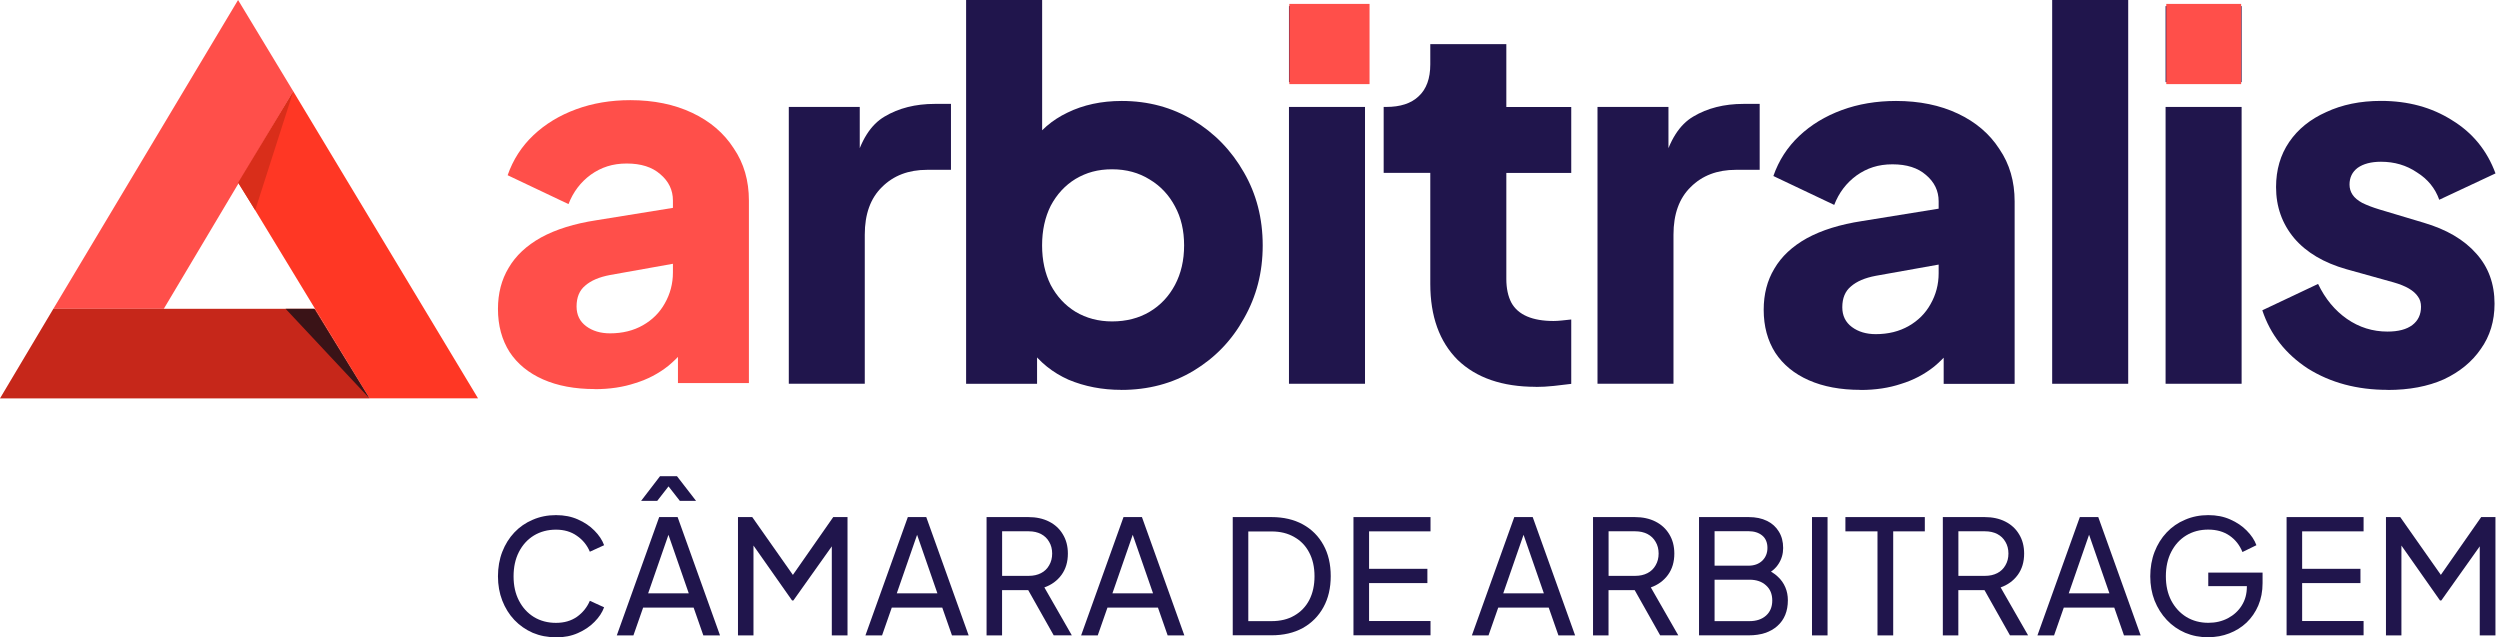 <svg width="353" height="90" viewBox="0 0 353 90" fill="none" xmlns="http://www.w3.org/2000/svg">
<path d="M33.615 0L7.53 43.606H23.127L41.414 12.901L33.615 0Z" fill="#FF4F4A"/>
<path d="M41.414 12.901L67.5 56.249H52.171L33.702 25.852L41.414 12.901Z" fill="#FF3724"/>
<path d="M41.413 12.901L36.035 29.672L33.615 25.802L41.413 12.901Z" fill="#D92E1A"/>
<path d="M7.53 43.606L0 56.25H52.17L44.488 43.606H7.53Z" fill="#C6271A"/>
<path d="M44.371 43.606H40.331L52.17 56.25L44.371 43.606Z" fill="#3A1317"/>
<path d="M111.378 54.188V15.1H121.397V24.478L120.68 23.119C121.54 19.827 122.945 17.607 124.9 16.459C126.901 15.266 129.264 14.67 131.99 14.67H134.277V23.979H130.91C128.283 23.979 126.161 24.787 124.538 26.41C122.914 27.988 122.106 30.231 122.106 33.138V54.18H111.37L111.378 54.188Z" fill="#20154C"/>
<path d="M158.317 55.048C155.644 55.048 153.16 54.573 150.873 53.614C148.63 52.61 146.818 51.153 145.429 49.25L146.433 47.03V54.188H136.414V0H147.15V22.552L145.505 20.408C146.796 18.453 148.532 16.95 150.729 15.901C152.972 14.806 155.524 14.255 158.393 14.255C162.115 14.255 165.482 15.161 168.487 16.973C171.492 18.785 173.878 21.246 175.645 24.349C177.412 27.407 178.295 30.843 178.295 34.655C178.295 38.468 177.412 41.858 175.645 44.961C173.931 48.065 171.568 50.518 168.555 52.338C165.55 54.15 162.138 55.056 158.317 55.056V55.048ZM157.026 45.384C159.027 45.384 160.794 44.931 162.326 44.025C163.851 43.119 165.044 41.851 165.905 40.235C166.766 38.612 167.196 36.754 167.196 34.648C167.196 32.541 166.766 30.714 165.905 29.136C165.044 27.513 163.851 26.252 162.326 25.338C160.801 24.387 159.034 23.904 157.026 23.904C155.018 23.904 153.402 24.357 151.869 25.263C150.389 26.169 149.219 27.437 148.358 29.061C147.551 30.684 147.143 32.541 147.143 34.648C147.143 36.754 147.551 38.612 148.358 40.235C149.219 41.858 150.389 43.119 151.869 44.025C153.394 44.931 155.116 45.384 157.026 45.384Z" fill="#20154C"/>
<path d="M182.002 54.187V15.1H192.739V54.187H182.002ZM182.002 11.597V0.86H192.739V11.597H182.002Z" fill="#20154C"/>
<path d="M216.846 54.618C212.12 54.618 208.45 53.349 205.823 50.82C203.248 48.245 201.957 44.667 201.957 40.084V24.409H195.374V15.1H195.728C197.729 15.1 199.262 14.602 200.311 13.598C201.406 12.593 201.957 11.091 201.957 9.09V6.229H212.694V15.107H221.86V24.417H212.694V39.381C212.694 40.718 212.935 41.843 213.411 42.749C213.887 43.609 214.627 44.251 215.631 44.682C216.635 45.112 217.873 45.323 219.353 45.323C219.685 45.323 220.07 45.301 220.501 45.255C220.931 45.21 221.384 45.157 221.86 45.112V54.202C221.142 54.301 220.334 54.391 219.428 54.489C218.522 54.587 217.662 54.633 216.854 54.633L216.846 54.618Z" fill="#20154C"/>
<path d="M225.567 54.188V15.1H235.586V24.478L234.869 23.119C235.73 19.827 237.134 17.607 239.09 16.459C241.09 15.266 243.454 14.67 246.179 14.67H248.467V23.979H245.099C242.472 23.979 240.35 24.787 238.727 26.41C237.104 27.988 236.296 30.231 236.296 33.138V54.18H225.56L225.567 54.188Z" fill="#20154C"/>
<path d="M262.706 55.049C259.89 55.049 257.459 54.596 255.405 53.69C253.351 52.783 251.781 51.492 250.679 49.824C249.584 48.102 249.033 46.079 249.033 43.738C249.033 41.541 249.531 39.608 250.535 37.94C251.539 36.218 253.065 34.791 255.118 33.644C257.217 32.496 259.822 31.688 262.925 31.213L274.877 29.28V37.155L264.858 38.944C263.333 39.231 262.163 39.729 261.347 40.447C260.539 41.118 260.132 42.093 260.132 43.383C260.132 44.577 260.585 45.505 261.491 46.177C262.397 46.849 263.522 47.181 264.858 47.181C266.625 47.181 268.172 46.796 269.509 46.034C270.845 45.271 271.872 44.244 272.589 42.953C273.352 41.617 273.737 40.16 273.737 38.589V28.427C273.737 26.947 273.14 25.709 271.948 24.704C270.8 23.7 269.229 23.202 267.221 23.202C265.213 23.202 263.62 23.73 262.14 24.78C260.705 25.829 259.656 27.211 258.991 28.933L250.399 24.855C251.162 22.658 252.377 20.778 254.046 19.2C255.715 17.622 257.723 16.407 260.056 15.546C262.397 14.685 264.949 14.255 267.719 14.255C271.011 14.255 273.926 14.851 276.455 16.044C278.984 17.237 280.94 18.906 282.322 21.058C283.756 23.157 284.466 25.618 284.466 28.434V54.203H274.447V47.906L276.878 47.476C275.73 49.197 274.469 50.624 273.088 51.772C271.706 52.867 270.151 53.682 268.437 54.203C266.723 54.777 264.813 55.064 262.714 55.064L262.706 55.049Z" fill="#20154C"/>
<path d="M83.986 54.935C81.17 54.935 78.739 54.482 76.685 53.576C74.631 52.67 73.061 51.379 71.958 49.711C70.864 47.989 70.312 45.966 70.312 43.625C70.312 41.428 70.811 39.495 71.815 37.827C72.819 36.105 74.344 34.678 76.398 33.531C78.497 32.383 81.102 31.575 84.205 31.099L96.157 29.166V37.041L86.138 38.831C84.613 39.118 83.442 39.616 82.627 40.333C81.819 41.005 81.411 41.979 81.411 43.27C81.411 44.463 81.864 45.392 82.77 46.064C83.676 46.736 84.801 47.068 86.138 47.068C87.904 47.068 89.452 46.683 90.789 45.92C92.125 45.158 93.152 44.131 93.869 42.84C94.632 41.504 95.017 40.046 95.017 38.476V28.313C95.017 26.834 94.42 25.595 93.227 24.591C92.08 23.587 90.509 23.089 88.501 23.089C86.493 23.089 84.9 23.617 83.42 24.667C81.985 25.716 80.936 27.098 80.271 28.819L71.679 24.742C72.442 22.545 73.657 20.665 75.326 19.087C76.994 17.509 79.003 16.293 81.336 15.433C83.676 14.572 86.228 14.142 88.999 14.142C92.291 14.142 95.206 14.738 97.735 15.931C100.264 17.124 102.22 18.793 103.601 20.944C105.036 23.043 105.746 25.505 105.746 28.321V54.09H95.727V47.793L98.158 47.362C97.01 49.084 95.749 50.511 94.367 51.658C92.986 52.753 91.43 53.569 89.716 54.09C88.003 54.663 86.092 54.95 83.993 54.95L83.986 54.935Z" fill="#FF4F4A"/>
<path d="M289.767 54.188V0H300.503V54.188H289.767Z" fill="#20154C"/>
<path d="M305.78 54.187V15.1H316.516V54.187H305.78ZM305.78 11.597V0.86H316.516V11.597H305.78Z" fill="#20154C"/>
<path d="M337.121 55.048C332.825 55.048 329.08 54.044 325.879 52.043C322.73 49.99 320.579 47.249 319.438 43.814L327.313 40.091C328.318 42.19 329.677 43.836 331.39 45.029C333.112 46.222 335.015 46.819 337.121 46.819C338.646 46.819 339.816 46.509 340.632 45.89C341.44 45.271 341.847 44.41 341.847 43.315C341.847 42.742 341.704 42.266 341.417 41.881C341.13 41.45 340.7 41.073 340.126 40.733C339.552 40.401 338.835 40.114 337.982 39.872L331.322 38.015C328.129 37.109 325.667 35.652 323.954 33.651C322.232 31.597 321.379 29.189 321.379 26.418C321.379 23.987 321.998 21.858 323.236 20.046C324.474 18.234 326.219 16.822 328.461 15.825C330.703 14.776 333.278 14.247 336.192 14.247C340.013 14.247 343.35 15.153 346.211 16.965C349.118 18.732 351.172 21.239 352.365 24.485L344.422 28.207C343.848 26.584 342.799 25.293 341.274 24.342C339.794 23.337 338.103 22.839 336.192 22.839C334.811 22.839 333.708 23.126 332.9 23.7C332.138 24.274 331.753 25.059 331.753 26.063C331.753 26.592 331.896 27.067 332.183 27.498C332.47 27.928 332.923 28.305 333.542 28.645C334.214 28.977 335.022 29.287 335.973 29.574L342.202 31.439C345.449 32.39 347.925 33.847 349.647 35.803C351.368 37.713 352.229 40.076 352.229 42.892C352.229 45.324 351.587 47.453 350.296 49.265C349.058 51.077 347.314 52.511 345.071 53.561C342.829 54.565 340.179 55.063 337.129 55.063L337.121 55.048Z" fill="#20154C"/>
<path d="M78.502 89.985C77.321 89.985 76.234 89.775 75.227 89.354C74.241 88.919 73.371 88.318 72.624 87.535C71.892 86.76 71.327 85.847 70.921 84.803C70.515 83.759 70.312 82.614 70.312 81.375C70.312 80.135 70.515 78.968 70.921 77.918C71.327 76.874 71.892 75.961 72.624 75.185C73.356 74.41 74.226 73.808 75.227 73.388C76.227 72.953 77.321 72.735 78.502 72.735C79.684 72.735 80.684 72.938 81.597 73.344C82.525 73.75 83.3 74.272 83.931 74.917C84.576 75.562 85.033 76.251 85.301 76.983L83.286 77.903C82.894 76.975 82.293 76.229 81.467 75.663C80.648 75.076 79.655 74.787 78.502 74.787C77.35 74.787 76.299 75.062 75.386 75.613C74.487 76.163 73.784 76.939 73.277 77.925C72.769 78.91 72.516 80.063 72.516 81.382C72.516 82.701 72.769 83.824 73.277 84.81C73.784 85.796 74.487 86.564 75.386 87.122C76.299 87.673 77.335 87.948 78.502 87.948C79.669 87.948 80.641 87.666 81.467 87.093C82.286 86.506 82.894 85.752 83.286 84.832L85.301 85.752C85.033 86.484 84.576 87.173 83.931 87.818C83.3 88.463 82.525 88.985 81.597 89.391C80.684 89.796 79.655 89.999 78.502 89.999V89.985Z" fill="#20154C"/>
<path d="M87.091 89.717L93.077 73.011H95.679L101.666 89.717H99.31L97.941 85.796H90.809L89.439 89.717H87.084H87.091ZM91.512 83.774H97.252L94.07 74.606H94.701L91.519 83.774H91.512ZM90.526 70.721L93.193 67.242H95.592L98.281 70.721H95.991L94.396 68.677L92.802 70.721H90.512H90.526Z" fill="#20154C"/>
<path d="M104.203 89.718V73.012H106.217L112.472 81.912H111.443L117.654 73.012H119.669V89.718H117.451V75.795L118.234 76.041L112.023 84.789H111.842L105.696 76.041L106.391 75.795V89.718H104.195H104.203Z" fill="#20154C"/>
<path d="M122.199 89.718L128.186 73.012H130.788L136.774 89.718H134.419L133.049 85.797H125.917L124.547 89.718H122.192H122.199ZM126.62 83.775H132.36L129.179 74.606H129.809L126.627 83.775H126.62Z" fill="#20154C"/>
<path d="M139.303 89.718V73.012H145.203C146.312 73.012 147.283 73.222 148.116 73.642C148.957 74.063 149.602 74.657 150.066 75.433C150.544 76.208 150.784 77.121 150.784 78.165C150.784 79.346 150.486 80.346 149.885 81.173C149.283 81.992 148.479 82.586 147.464 82.941L151.342 89.71H148.783L144.703 82.47L146.159 83.325H141.492V89.718H139.296H139.303ZM141.499 81.31H145.268C145.928 81.31 146.5 81.18 146.993 80.926C147.486 80.673 147.87 80.303 148.138 79.825C148.421 79.346 148.566 78.795 148.566 78.165C148.566 77.534 148.421 76.969 148.138 76.505C147.87 76.027 147.486 75.664 146.993 75.403C146.5 75.15 145.928 75.019 145.268 75.019H141.499V81.296V81.31Z" fill="#20154C"/>
<path d="M152.654 89.718L158.64 73.012H161.242L167.229 89.718H164.873L163.504 85.797H156.372L155.002 89.718H152.646H152.654ZM157.068 83.775H162.808L159.626 74.606H160.257L157.075 83.775H157.068Z" fill="#20154C"/>
<path d="M174.063 89.718V73.012H179.535C181.224 73.012 182.696 73.352 183.957 74.041C185.21 74.729 186.182 75.701 186.87 76.954C187.559 78.194 187.899 79.658 187.899 81.347C187.899 83.035 187.559 84.485 186.87 85.739C186.182 86.993 185.21 87.971 183.957 88.674C182.703 89.363 181.231 89.703 179.535 89.703H174.063V89.718ZM176.26 87.703H179.557C180.797 87.703 181.869 87.442 182.761 86.92C183.674 86.398 184.377 85.666 184.87 84.724C185.363 83.767 185.609 82.644 185.609 81.361C185.609 80.078 185.355 78.94 184.848 77.998C184.355 77.056 183.652 76.331 182.739 75.824C181.84 75.302 180.782 75.041 179.557 75.041H176.26V87.71V87.703Z" fill="#20154C"/>
<path d="M191.11 89.718V73.012H201.989V75.027H193.313V80.317H201.547V82.332H193.313V87.688H201.989V89.703H191.11V89.718Z" fill="#20154C"/>
<path d="M207.83 89.718L213.817 73.012H216.419L222.406 89.718H220.05L218.68 85.797H211.549L210.179 89.718H207.823H207.83ZM212.252 83.775H217.992L214.81 74.606H215.441L212.259 83.775H212.252Z" fill="#20154C"/>
<path d="M224.935 89.718V73.012H230.835C231.944 73.012 232.915 73.222 233.748 73.642C234.582 74.063 235.234 74.657 235.698 75.433C236.176 76.208 236.415 77.121 236.415 78.165C236.415 79.346 236.118 80.346 235.517 81.173C234.915 81.992 234.111 82.586 233.096 82.941L236.973 89.71H234.415L230.335 82.47L231.791 83.325H227.124V89.718H224.928H224.935ZM227.131 81.31H230.9C231.559 81.31 232.132 81.18 232.625 80.926C233.118 80.673 233.502 80.303 233.77 79.825C234.053 79.346 234.198 78.795 234.198 78.165C234.198 77.534 234.053 76.969 233.77 76.505C233.502 76.027 233.118 75.664 232.625 75.403C232.132 75.15 231.552 75.019 230.9 75.019H227.131V81.296V81.31Z" fill="#20154C"/>
<path d="M239.902 89.718V73.012H246.917C247.918 73.012 248.78 73.193 249.498 73.548C250.23 73.903 250.788 74.418 251.179 75.07C251.578 75.715 251.781 76.483 251.781 77.382C251.781 78.201 251.563 78.955 251.128 79.622C250.708 80.281 250.092 80.796 249.266 81.165L249.244 80.339C249.962 80.607 250.549 80.97 251.012 81.412C251.491 81.847 251.846 82.354 252.092 82.934C252.332 83.499 252.447 84.108 252.447 84.753C252.447 86.297 251.955 87.507 250.969 88.384C249.983 89.268 248.635 89.71 246.932 89.71H239.887L239.902 89.718ZM242.098 87.703H247.033C248.005 87.703 248.78 87.442 249.367 86.92C249.947 86.398 250.244 85.688 250.244 84.789C250.244 83.891 249.954 83.18 249.367 82.658C248.787 82.122 248.005 81.854 247.033 81.854H242.098V87.71V87.703ZM242.098 79.875H246.874C247.678 79.875 248.331 79.643 248.824 79.18C249.316 78.701 249.563 78.092 249.563 77.36C249.563 76.628 249.316 76.012 248.824 75.614C248.331 75.208 247.678 75.005 246.874 75.005H242.098V79.868V79.875Z" fill="#20154C"/>
<path d="M255.854 89.718V73.012H258.05V89.718H255.854Z" fill="#20154C"/>
<path d="M265.102 89.718V75.027H260.572V73.012H271.784V75.027H267.32V89.718H265.102Z" fill="#20154C"/>
<path d="M274.328 89.718V73.012H280.228C281.337 73.012 282.308 73.222 283.141 73.642C283.975 74.063 284.627 74.657 285.091 75.433C285.569 76.208 285.808 77.121 285.808 78.165C285.808 79.346 285.511 80.346 284.91 81.173C284.308 81.992 283.504 82.586 282.489 82.941L286.367 89.71H283.808L279.728 82.47L281.184 83.325H276.517V89.718H274.321H274.328ZM276.524 81.31H280.293C280.952 81.31 281.525 81.18 282.018 80.926C282.511 80.673 282.895 80.303 283.163 79.825C283.446 79.346 283.591 78.795 283.591 78.165C283.591 77.534 283.446 76.969 283.163 76.505C282.895 76.027 282.511 75.664 282.018 75.403C281.525 75.15 280.945 75.019 280.293 75.019H276.524V81.296V81.31Z" fill="#20154C"/>
<path d="M287.686 89.718L293.673 73.012H296.275L302.262 89.718H299.906L298.536 85.797H291.405L290.035 89.718H287.679H287.686ZM292.108 83.775H297.848L294.666 74.606H295.289L292.108 83.775Z" fill="#20154C"/>
<path d="M311.828 89.985C310.647 89.985 309.56 89.775 308.552 89.354C307.552 88.919 306.682 88.318 305.95 87.535C305.218 86.76 304.646 85.847 304.226 84.803C303.82 83.759 303.617 82.614 303.617 81.375C303.617 80.135 303.82 78.968 304.226 77.918C304.631 76.874 305.197 75.961 305.929 75.185C306.661 74.41 307.523 73.808 308.531 73.388C309.531 72.953 310.625 72.735 311.807 72.735C312.988 72.735 313.988 72.938 314.901 73.344C315.829 73.75 316.605 74.272 317.235 74.917C317.88 75.562 318.337 76.251 318.605 76.983L316.634 77.947C316.242 76.975 315.641 76.207 314.814 75.634C313.995 75.069 312.988 74.779 311.807 74.779C310.625 74.779 309.603 75.055 308.69 75.605C307.791 76.156 307.088 76.932 306.581 77.918C306.074 78.903 305.82 80.055 305.82 81.375C305.82 82.694 306.074 83.817 306.581 84.803C307.103 85.788 307.813 86.557 308.712 87.115C309.625 87.666 310.661 87.941 311.828 87.941C312.843 87.941 313.763 87.724 314.59 87.289C315.409 86.854 316.061 86.26 316.539 85.491C317.018 84.73 317.257 83.846 317.257 82.846V81.817L318.264 82.759H311.807V80.853H319.475V82.331C319.475 83.498 319.272 84.549 318.873 85.491C318.467 86.433 317.916 87.238 317.213 87.912C316.51 88.572 315.699 89.079 314.771 89.434C313.843 89.796 312.865 89.97 311.836 89.97L311.828 89.985Z" fill="#20154C"/>
<path d="M322.866 89.718V73.012H333.738V75.027H325.062V80.317H333.296V82.332H325.062V87.688H333.738V89.703H322.866V89.718Z" fill="#20154C"/>
<path d="M336.898 89.718V73.012H338.913L345.168 81.912H344.132L350.343 73.012H352.358V89.718H350.14V75.795L350.923 76.041L344.711 84.789H344.53L338.384 76.041L339.08 75.795V89.718H336.884H336.898Z" fill="#20154C"/>
<path d="M305.878 0.551H316.449V6.214V11.877H305.878V0.551Z" fill="#FF4F4A"/>
<path d="M182.055 0.551H193.38V6.214V11.877H182.055V0.551Z" fill="#FF4F4A"/>
</svg>
